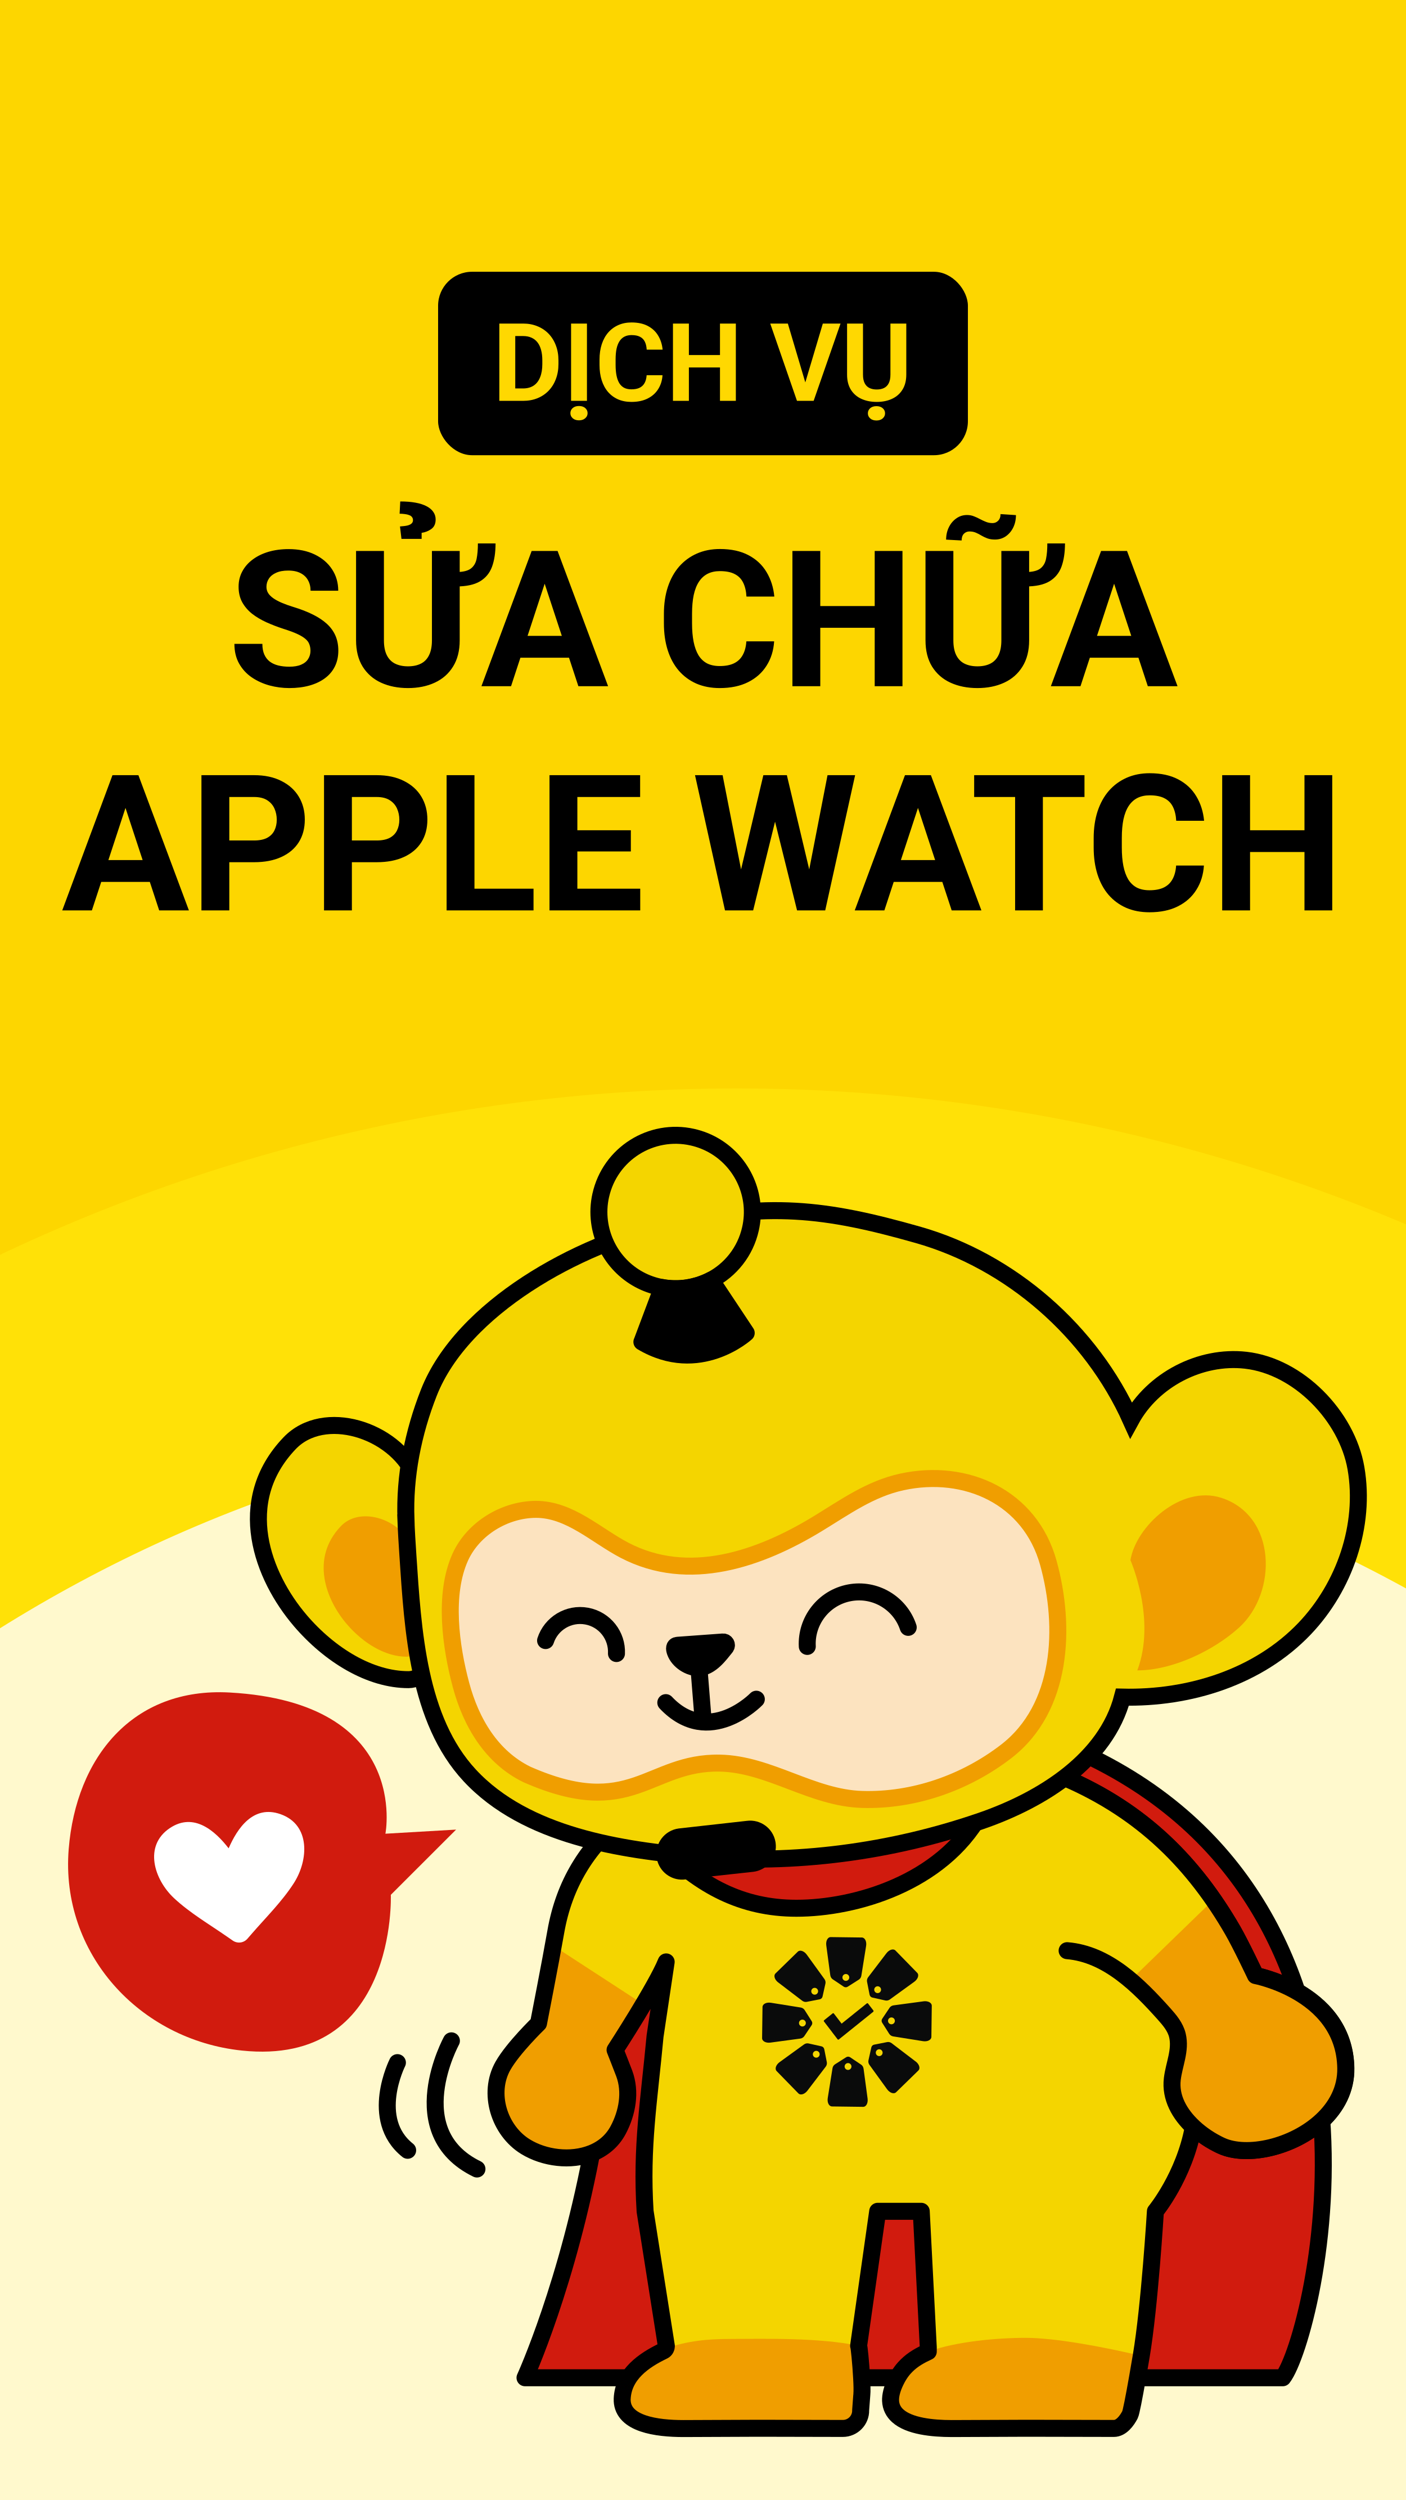 <svg width="414" height="736" viewBox="0 0 414 736" fill="none" xmlns="http://www.w3.org/2000/svg">
<rect x="0" y="0" width="414" height="736" fill="#333333" stroke="none"/>
<g clip-path="url(#clip0_741_3983)">
<rect width="414" height="736" fill="#FDD600"/>
<rect x="129" y="80" width="156" height="54" rx="10" fill="black"/>
<path d="M154.016 118H149.062L149.094 114.344H154.016C155.245 114.344 156.281 114.068 157.125 113.516C157.969 112.953 158.604 112.135 159.031 111.062C159.469 109.99 159.688 108.693 159.688 107.172V106.062C159.688 104.896 159.562 103.87 159.312 102.984C159.073 102.099 158.714 101.354 158.234 100.75C157.755 100.146 157.167 99.693 156.469 99.391C155.771 99.078 154.969 98.922 154.062 98.922H148.969V95.25H154.062C155.583 95.25 156.974 95.51 158.234 96.031C159.505 96.542 160.604 97.276 161.531 98.234C162.458 99.193 163.172 100.339 163.672 101.672C164.182 102.995 164.438 104.469 164.438 106.094V107.172C164.438 108.786 164.182 110.26 163.672 111.594C163.172 112.927 162.458 114.073 161.531 115.031C160.615 115.979 159.516 116.714 158.234 117.234C156.964 117.745 155.557 118 154.016 118ZM151.719 95.25V118H147.031V95.25H151.719ZM172.828 95.25V118H168.156V95.25H172.828ZM167.953 121.625C167.953 121.021 168.182 120.516 168.641 120.109C169.099 119.714 169.714 119.516 170.484 119.516C171.245 119.516 171.854 119.714 172.312 120.109C172.781 120.516 173.016 121.021 173.016 121.625C173.016 122.219 172.781 122.719 172.312 123.125C171.854 123.531 171.245 123.734 170.484 123.734C169.714 123.734 169.099 123.531 168.641 123.125C168.182 122.719 167.953 122.219 167.953 121.625ZM190.406 110.453H195.078C194.984 111.984 194.562 113.344 193.812 114.531C193.073 115.719 192.036 116.646 190.703 117.312C189.38 117.979 187.786 118.312 185.922 118.312C184.464 118.312 183.156 118.062 182 117.562C180.844 117.052 179.854 116.323 179.031 115.375C178.219 114.427 177.599 113.281 177.172 111.938C176.745 110.594 176.531 109.089 176.531 107.422V105.844C176.531 104.177 176.75 102.672 177.188 101.328C177.635 99.974 178.271 98.823 179.094 97.875C179.927 96.927 180.922 96.198 182.078 95.688C183.234 95.177 184.526 94.922 185.953 94.922C187.849 94.922 189.448 95.266 190.75 95.953C192.062 96.641 193.078 97.588 193.797 98.797C194.526 100.005 194.964 101.38 195.109 102.922H190.422C190.37 102.005 190.188 101.229 189.875 100.594C189.562 99.948 189.089 99.463 188.453 99.141C187.828 98.807 186.995 98.641 185.953 98.641C185.172 98.641 184.49 98.787 183.906 99.078C183.323 99.37 182.833 99.812 182.438 100.406C182.042 101 181.745 101.75 181.547 102.656C181.359 103.552 181.266 104.604 181.266 105.812V107.422C181.266 108.599 181.354 109.635 181.531 110.531C181.708 111.417 181.979 112.167 182.344 112.781C182.719 113.385 183.198 113.844 183.781 114.156C184.375 114.458 185.089 114.609 185.922 114.609C186.901 114.609 187.708 114.453 188.344 114.141C188.979 113.828 189.464 113.365 189.797 112.75C190.141 112.135 190.344 111.37 190.406 110.453ZM213.328 104.516V108.172H201.453V104.516H213.328ZM202.844 95.25V118H198.156V95.25H202.844ZM216.672 95.25V118H212V95.25H216.672ZM236.922 113.25L242.281 95.25H247.5L239.578 118H236.141L236.922 113.25ZM231.984 95.25L237.328 113.25L238.141 118H234.672L226.797 95.25H231.984ZM262.188 95.25H266.859V110.281C266.859 112.031 266.484 113.505 265.734 114.703C264.995 115.901 263.969 116.802 262.656 117.406C261.354 118.01 259.854 118.312 258.156 118.312C256.458 118.312 254.948 118.01 253.625 117.406C252.312 116.802 251.281 115.901 250.531 114.703C249.792 113.505 249.422 112.031 249.422 110.281V95.25H254.109V110.281C254.109 111.302 254.271 112.135 254.594 112.781C254.917 113.427 255.38 113.901 255.984 114.203C256.599 114.505 257.323 114.656 258.156 114.656C259.01 114.656 259.734 114.505 260.328 114.203C260.932 113.901 261.391 113.427 261.703 112.781C262.026 112.135 262.188 111.302 262.188 110.281V95.25ZM255.547 121.672C255.547 121.068 255.776 120.562 256.234 120.156C256.693 119.76 257.307 119.562 258.078 119.562C258.839 119.562 259.448 119.76 259.906 120.156C260.375 120.562 260.609 121.068 260.609 121.672C260.609 122.266 260.375 122.766 259.906 123.172C259.448 123.578 258.839 123.781 258.078 123.781C257.307 123.781 256.693 123.578 256.234 123.172C255.776 122.766 255.547 122.266 255.547 121.672Z" fill="#FFD801"/>
<path d="M91.418 191.582C91.418 190.871 91.309 190.233 91.09 189.668C90.889 189.085 90.507 188.556 89.941 188.082C89.376 187.59 88.583 187.107 87.562 186.633C86.542 186.159 85.22 185.667 83.598 185.156C81.793 184.573 80.079 183.917 78.457 183.188C76.853 182.458 75.431 181.611 74.191 180.645C72.97 179.66 72.004 178.521 71.293 177.227C70.6 175.932 70.254 174.428 70.254 172.715C70.254 171.056 70.618 169.552 71.348 168.203C72.077 166.836 73.098 165.669 74.41 164.703C75.723 163.719 77.272 162.962 79.059 162.434C80.863 161.905 82.841 161.641 84.992 161.641C87.927 161.641 90.488 162.169 92.676 163.227C94.863 164.284 96.559 165.733 97.762 167.574C98.983 169.415 99.594 171.521 99.594 173.891H91.445C91.445 172.724 91.199 171.703 90.707 170.828C90.233 169.935 89.504 169.233 88.519 168.723C87.553 168.212 86.332 167.957 84.856 167.957C83.434 167.957 82.249 168.176 81.301 168.613C80.353 169.033 79.642 169.607 79.168 170.336C78.694 171.047 78.457 171.849 78.457 172.742C78.457 173.417 78.621 174.027 78.949 174.574C79.296 175.121 79.806 175.632 80.481 176.105C81.155 176.579 81.984 177.026 82.969 177.445C83.953 177.865 85.092 178.275 86.387 178.676C88.556 179.332 90.461 180.07 92.102 180.891C93.76 181.711 95.146 182.632 96.258 183.652C97.37 184.673 98.208 185.831 98.773 187.125C99.338 188.419 99.621 189.887 99.621 191.527C99.621 193.259 99.284 194.809 98.609 196.176C97.935 197.543 96.96 198.701 95.684 199.648C94.408 200.596 92.885 201.316 91.117 201.809C89.349 202.301 87.371 202.547 85.184 202.547C83.215 202.547 81.273 202.292 79.359 201.781C77.445 201.253 75.704 200.46 74.137 199.402C72.587 198.345 71.348 196.996 70.418 195.355C69.488 193.715 69.023 191.773 69.023 189.531H77.254C77.254 190.771 77.445 191.819 77.828 192.676C78.211 193.533 78.749 194.225 79.441 194.754C80.152 195.283 80.991 195.665 81.957 195.902C82.941 196.139 84.017 196.258 85.184 196.258C86.606 196.258 87.772 196.057 88.684 195.656C89.613 195.255 90.297 194.699 90.734 193.988C91.19 193.277 91.418 192.475 91.418 191.582ZM140.719 159.973H145.914C145.914 162.652 145.568 164.94 144.875 166.836C144.182 168.714 142.988 170.154 141.293 171.156C139.616 172.141 137.292 172.633 134.32 172.633V168.395C136.253 168.395 137.674 168.066 138.586 167.41C139.497 166.736 140.081 165.77 140.336 164.512C140.591 163.254 140.719 161.741 140.719 159.973ZM127.184 162.188H135.359V188.492C135.359 191.555 134.703 194.134 133.391 196.23C132.096 198.327 130.301 199.904 128.004 200.961C125.725 202.018 123.1 202.547 120.129 202.547C117.158 202.547 114.514 202.018 112.199 200.961C109.902 199.904 108.098 198.327 106.785 196.23C105.491 194.134 104.844 191.555 104.844 188.492V162.188H113.047V188.492C113.047 190.279 113.329 191.737 113.895 192.867C114.46 193.997 115.271 194.827 116.328 195.355C117.404 195.884 118.671 196.148 120.129 196.148C121.624 196.148 122.891 195.884 123.93 195.355C124.987 194.827 125.789 193.997 126.336 192.867C126.901 191.737 127.184 190.279 127.184 188.492V162.188ZM124.148 158.633H118.215L117.777 154.969C118.689 154.914 119.418 154.823 119.965 154.695C120.53 154.549 120.94 154.349 121.195 154.094C121.469 153.839 121.605 153.52 121.605 153.137C121.605 152.754 121.505 152.444 121.305 152.207C121.122 151.952 120.849 151.76 120.484 151.633C120.12 151.487 119.701 151.387 119.227 151.332C118.753 151.259 118.233 151.223 117.668 151.223L117.859 147.613C119.555 147.613 121.049 147.732 122.344 147.969C123.656 148.206 124.75 148.561 125.625 149.035C126.5 149.491 127.156 150.047 127.594 150.703C128.049 151.359 128.277 152.098 128.277 152.918C128.277 154.176 127.849 155.115 126.992 155.734C126.135 156.336 125.188 156.71 124.148 156.855V158.633ZM161.309 168.996L150.48 202H141.758L156.551 162.188H162.102L161.309 168.996ZM170.305 202L159.449 168.996L158.574 162.188H164.18L179.055 202H170.305ZM169.812 187.18V193.605H148.785V187.18H169.812ZM219.77 188.793H227.945C227.781 191.473 227.043 193.852 225.73 195.93C224.436 198.008 222.622 199.63 220.289 200.797C217.974 201.964 215.185 202.547 211.922 202.547C209.37 202.547 207.082 202.109 205.059 201.234C203.035 200.341 201.303 199.065 199.863 197.406C198.441 195.747 197.357 193.742 196.609 191.391C195.862 189.039 195.488 186.405 195.488 183.488V180.727C195.488 177.81 195.871 175.176 196.637 172.824C197.421 170.454 198.533 168.44 199.973 166.781C201.431 165.122 203.172 163.846 205.195 162.953C207.219 162.06 209.479 161.613 211.977 161.613C215.294 161.613 218.092 162.215 220.371 163.418C222.668 164.621 224.445 166.28 225.703 168.395C226.979 170.509 227.745 172.915 228 175.613H219.797C219.706 174.009 219.387 172.651 218.84 171.539C218.293 170.409 217.464 169.561 216.352 168.996C215.258 168.413 213.799 168.121 211.977 168.121C210.609 168.121 209.415 168.376 208.395 168.887C207.374 169.397 206.517 170.172 205.824 171.211C205.132 172.25 204.612 173.562 204.266 175.148C203.938 176.716 203.773 178.557 203.773 180.672V183.488C203.773 185.548 203.928 187.362 204.238 188.93C204.548 190.479 205.022 191.792 205.66 192.867C206.316 193.924 207.155 194.727 208.176 195.273C209.215 195.802 210.464 196.066 211.922 196.066C213.635 196.066 215.048 195.793 216.16 195.246C217.272 194.699 218.12 193.888 218.703 192.812C219.305 191.737 219.66 190.397 219.77 188.793ZM259.883 178.402V184.801H239.102V178.402H259.883ZM241.535 162.188V202H233.332V162.188H241.535ZM265.734 162.188V202H257.559V162.188H265.734ZM308.391 159.973H313.586C313.586 162.652 313.24 164.94 312.547 166.836C311.854 168.714 310.66 170.154 308.965 171.156C307.288 172.141 304.964 172.633 301.992 172.633V168.395C303.924 168.395 305.346 168.066 306.258 167.41C307.169 166.736 307.753 165.77 308.008 164.512C308.263 163.254 308.391 161.741 308.391 159.973ZM294.855 162.188H303.031V188.492C303.031 191.555 302.375 194.134 301.062 196.23C299.768 198.327 297.973 199.904 295.676 200.961C293.397 202.018 290.772 202.547 287.801 202.547C284.829 202.547 282.186 202.018 279.871 200.961C277.574 199.904 275.77 198.327 274.457 196.23C273.163 194.134 272.516 191.555 272.516 188.492V162.188H280.719V188.492C280.719 190.279 281.001 191.737 281.566 192.867C282.132 193.997 282.943 194.827 284 195.355C285.076 195.884 286.342 196.148 287.801 196.148C289.296 196.148 290.562 195.884 291.602 195.355C292.659 194.827 293.461 193.997 294.008 192.867C294.573 191.737 294.855 190.279 294.855 188.492V162.188ZM294.609 151.332L299.148 151.633C299.148 152.964 298.884 154.176 298.355 155.27C297.827 156.345 297.098 157.211 296.168 157.867C295.238 158.505 294.172 158.824 292.969 158.824C292.094 158.824 291.337 158.706 290.699 158.469C290.079 158.232 289.505 157.958 288.977 157.648C288.448 157.32 287.901 157.038 287.336 156.801C286.789 156.564 286.16 156.445 285.449 156.445C284.811 156.445 284.264 156.673 283.809 157.129C283.371 157.585 283.152 158.241 283.152 159.098L278.586 158.852C278.586 157.539 278.85 156.336 279.379 155.242C279.908 154.148 280.637 153.273 281.566 152.617C282.496 151.943 283.553 151.605 284.738 151.605C285.486 151.605 286.169 151.733 286.789 151.988C287.409 152.225 288.001 152.499 288.566 152.809C289.15 153.118 289.742 153.392 290.344 153.629C290.945 153.866 291.583 153.984 292.258 153.984C292.896 153.984 293.443 153.757 293.898 153.301C294.372 152.827 294.609 152.171 294.609 151.332ZM328.98 168.996L318.152 202H309.43L324.223 162.188H329.773L328.98 168.996ZM337.977 202L327.121 168.996L326.246 162.188H331.852L346.727 202H337.977ZM337.484 187.18V193.605H316.457V187.18H337.484ZM37.879 234.996L27.051 268H18.328L33.121 228.188H38.672L37.879 234.996ZM46.875 268L36.02 234.996L35.145 228.188H40.75L55.625 268H46.875ZM46.383 253.18V259.605H25.355V253.18H46.383ZM74.82 253.809H64.676V247.41H74.82C76.388 247.41 77.664 247.155 78.648 246.645C79.633 246.116 80.353 245.387 80.809 244.457C81.264 243.527 81.492 242.479 81.492 241.312C81.492 240.128 81.264 239.025 80.809 238.004C80.353 236.983 79.633 236.163 78.648 235.543C77.664 234.923 76.388 234.613 74.82 234.613H67.519V268H59.316V228.188H74.82C77.938 228.188 80.608 228.753 82.832 229.883C85.074 230.995 86.788 232.535 87.973 234.504C89.158 236.473 89.75 238.724 89.75 241.258C89.75 243.828 89.158 246.052 87.973 247.93C86.788 249.807 85.074 251.257 82.832 252.277C80.608 253.298 77.938 253.809 74.82 253.809ZM110.914 253.809H100.77V247.41H110.914C112.482 247.41 113.758 247.155 114.742 246.645C115.727 246.116 116.447 245.387 116.902 244.457C117.358 243.527 117.586 242.479 117.586 241.312C117.586 240.128 117.358 239.025 116.902 238.004C116.447 236.983 115.727 236.163 114.742 235.543C113.758 234.923 112.482 234.613 110.914 234.613H103.613V268H95.41V228.188H110.914C114.031 228.188 116.702 228.753 118.926 229.883C121.168 230.995 122.882 232.535 124.066 234.504C125.251 236.473 125.844 238.724 125.844 241.258C125.844 243.828 125.251 246.052 124.066 247.93C122.882 249.807 121.168 251.257 118.926 252.277C116.702 253.298 114.031 253.809 110.914 253.809ZM157.098 261.602V268H137.055V261.602H157.098ZM139.707 228.188V268H131.504V228.188H139.707ZM188.516 261.602V268H167.324V261.602H188.516ZM170.004 228.188V268H161.801V228.188H170.004ZM185.754 244.402V250.637H167.324V244.402H185.754ZM188.488 228.188V234.613H167.324V228.188H188.488ZM216.844 261.684L224.773 228.188H229.203L230.215 233.766L221.766 268H217.008L216.844 261.684ZM212.77 228.188L219.332 261.684L218.785 268H213.48L204.648 228.188H212.77ZM237.188 261.547L243.668 228.188H251.789L242.984 268H237.68L237.188 261.547ZM231.691 228.188L239.676 261.82L239.457 268H234.699L226.195 233.738L227.289 228.188H231.691ZM271.23 234.996L260.402 268H251.68L266.473 228.188H272.023L271.23 234.996ZM280.227 268L269.371 234.996L268.496 228.188H274.102L288.977 268H280.227ZM279.734 253.18V259.605H258.707V253.18H279.734ZM307.078 228.188V268H298.902V228.188H307.078ZM319.328 228.188V234.613H286.844V228.188H319.328ZM346.316 254.793H354.492C354.328 257.473 353.59 259.852 352.277 261.93C350.983 264.008 349.169 265.63 346.836 266.797C344.521 267.964 341.732 268.547 338.469 268.547C335.917 268.547 333.629 268.109 331.605 267.234C329.582 266.341 327.85 265.065 326.41 263.406C324.988 261.747 323.904 259.742 323.156 257.391C322.409 255.039 322.035 252.405 322.035 249.488V246.727C322.035 243.81 322.418 241.176 323.184 238.824C323.967 236.454 325.079 234.44 326.52 232.781C327.978 231.122 329.719 229.846 331.742 228.953C333.766 228.06 336.026 227.613 338.523 227.613C341.841 227.613 344.639 228.215 346.918 229.418C349.215 230.621 350.992 232.28 352.25 234.395C353.526 236.509 354.292 238.915 354.547 241.613H346.344C346.253 240.009 345.934 238.651 345.387 237.539C344.84 236.409 344.01 235.561 342.898 234.996C341.805 234.413 340.346 234.121 338.523 234.121C337.156 234.121 335.962 234.376 334.941 234.887C333.921 235.397 333.064 236.172 332.371 237.211C331.678 238.25 331.159 239.562 330.812 241.148C330.484 242.716 330.32 244.557 330.32 246.672V249.488C330.32 251.548 330.475 253.362 330.785 254.93C331.095 256.479 331.569 257.792 332.207 258.867C332.863 259.924 333.702 260.727 334.723 261.273C335.762 261.802 337.01 262.066 338.469 262.066C340.182 262.066 341.595 261.793 342.707 261.246C343.819 260.699 344.667 259.888 345.25 258.812C345.852 257.737 346.207 256.397 346.316 254.793ZM386.43 244.402V250.801H365.648V244.402H386.43ZM368.082 228.188V268H359.879V228.188H368.082ZM392.281 228.188V268H384.105V228.188H392.281Z" fill="black"/>
<ellipse cx="217" cy="844.438" rx="514" ry="524.035" fill="#FFE107"/>
<ellipse cx="217" cy="844.508" rx="417.04" ry="427.647" fill="#FFF9CD"/>
<path d="M154.59 699.943C154.59 699.943 170.056 699.943 255.232 699.943C340.409 699.943 377.721 699.943 377.721 699.943C386.902 688.202 419.081 558.872 314.772 514.292C294.502 505.632 175.68 542.467 175.673 542.467C175.673 542.467 182.273 589.276 174.778 630.746C167.276 672.216 154.59 699.943 154.59 699.943Z" fill="#D11B0E" stroke="black" stroke-width="5" stroke-linecap="round" stroke-linejoin="round"/>
<path d="M304.446 519.851C304.446 519.851 304.637 520.892 304.63 520.892C301.432 519.433 297.883 518.201 294.055 517.203C290.843 516.353 287.433 515.671 283.876 515.143C263.314 512.055 237.882 514.006 217.011 519.477C198.964 524.199 184.334 531.555 179.208 540.567L177.235 541.227C176.817 541.543 176.399 541.88 176.003 542.232C175.922 542.298 175.842 542.371 175.768 542.445C175.739 542.467 175.717 542.481 175.695 542.518C167.269 550.167 164.658 564.063 163.668 568.632C161.754 577.447 158.572 595.633 158.572 595.633C158.572 595.633 151.106 602.842 148.122 608.093C143.538 616.152 146.97 627.159 154.758 631.933C160.288 635.329 168.061 636.319 174.214 633.884C177.448 632.601 180.242 630.371 182.016 627.042C184.708 622.004 185.852 615.829 183.806 610.351C183.388 609.222 181.114 603.451 181.114 603.451C181.114 603.451 191.872 585.521 194.842 578.187L192.892 599.388C191.132 618.447 190.86 637.609 192.063 656.713L196.221 690.637C196.221 690.893 196.155 691.135 196.038 691.355C195.891 691.649 195.649 691.891 195.348 692.03C189.577 694.795 183.512 698.953 183.212 706.161C183.197 706.352 183.197 706.521 183.212 706.704C183.512 713.546 193.288 714.895 201.259 714.895C201.332 714.895 223.332 714.807 223.332 714.807L248.178 714.859C251.133 714.859 253.509 712.431 253.428 709.476C253.428 709.476 253.692 705.963 253.758 705.083C253.758 704.959 253.773 704.885 253.773 704.885C253.876 703.932 253.832 702.04 253.714 699.943C253.487 695.689 252.966 690.563 252.827 690.534L258.444 650.941H271.27L273.338 690.945V692.243C271.021 693.313 268.836 694.501 266.966 696.357C266.738 696.577 266.526 696.804 266.306 697.046C266.13 697.237 265.961 697.435 265.8 697.64C265.257 698.322 264.736 699.092 264.267 699.943C264.252 699.972 264.238 699.994 264.223 700.023C262.925 702.414 262.309 704.453 262.236 706.161C262.236 706.352 262.236 706.521 262.236 706.704C262.316 708.552 263.101 710.011 264.34 711.133C267.699 714.177 274.468 714.895 280.276 714.895C280.349 714.895 302.349 714.807 302.349 714.807L328.001 714.859C330.172 714.859 331.836 712.563 332.731 710.84C333.061 710.209 333.904 705.853 334.946 699.943C335.298 697.948 335.672 695.77 336.053 693.497C338.524 678.896 340.218 650.941 340.218 650.941C340.218 650.941 348.718 640.66 351.387 626.111C351.409 626.125 351.416 626.14 351.438 626.162C351.732 626.426 352.025 626.697 352.326 626.954C352.326 626.969 352.34 626.976 352.355 626.983C352.678 627.255 353 627.526 353.33 627.783C353.638 628.025 353.954 628.267 354.269 628.494C355.596 629.462 356.99 630.313 358.376 631.024C358.588 631.134 358.794 631.244 358.999 631.339C359.219 631.442 359.432 631.552 359.652 631.647C367.249 635.145 380.933 632.058 389.256 624.263C393.532 620.281 396.399 615.052 396.311 608.848C396.15 597.137 388.86 590.207 381.96 586.261C375.697 582.675 369.742 581.553 369.742 581.553C369.742 581.553 365.394 572.357 363.018 568.251C351.739 548.744 336.669 533.241 313.518 523.305L304.498 519.851H304.446Z" fill="#F4D500"/>
<path d="M154.744 631.934C160.28 635.329 168.046 636.319 174.199 633.885C177.433 632.601 180.227 630.372 182.002 627.043C184.7 622.005 185.837 615.823 183.798 610.352C183.38 609.223 181.1 603.451 181.1 603.451C181.1 603.451 181.1 603.444 181.107 603.437C181.305 603.107 185.272 596.485 188.998 589.723L178.35 582.793L162.913 572.754C161.351 581.297 159.034 593.199 158.616 595.311C158.579 595.524 158.557 595.634 158.557 595.634C158.557 595.634 151.092 602.835 148.107 608.093C143.524 616.153 146.956 627.16 154.744 631.934Z" fill="#F09E00"/>
<path d="M262.191 706.162C262.191 706.353 262.191 706.521 262.191 706.705C262.272 708.553 263.057 710.012 264.296 711.134C267.655 714.177 274.423 714.896 280.231 714.896C280.305 714.896 302.305 714.808 302.305 714.808L327.957 714.859C330.127 714.859 331.792 712.564 332.687 710.841C333.127 709.997 334.491 702.473 336.009 693.49C324.745 690.806 310.687 688.195 302.041 688.195C293.395 688.195 281.544 689.273 273.309 692.236C273.294 692.236 273.279 692.236 273.272 692.258C270.969 693.329 268.799 694.509 266.936 696.357C266.709 696.577 266.496 696.805 266.276 697.047C266.1 697.237 265.931 697.435 265.77 697.641C265.213 698.345 264.677 699.137 264.186 700.024C262.888 702.415 262.272 704.453 262.199 706.162H262.191Z" fill="#F09E00"/>
<path d="M183.19 706.161C183.175 706.352 183.175 706.521 183.19 706.704C183.49 713.546 193.266 714.895 201.237 714.895C201.31 714.895 223.303 714.807 223.303 714.807L248.148 714.859C251.104 714.859 253.48 712.431 253.399 709.476C253.377 708.618 253.744 704.893 253.744 704.885C254.059 702.003 252.996 690.571 252.798 690.527C241.152 688.041 224.528 688.51 215.537 688.51C207.595 688.51 201.545 689.155 194.05 692C193.904 692.294 193.662 692.536 193.361 692.675C191.124 693.768 189.042 695.044 187.274 697.039C187.098 697.229 186.922 697.427 186.768 697.633C186.211 698.337 185.676 699.129 185.184 700.016C183.879 702.407 183.27 704.445 183.197 706.154L183.19 706.161Z" fill="#F09E00"/>
<path d="M304.446 519.851C304.446 519.851 304.637 520.892 304.63 520.892C301.432 519.433 297.883 518.201 294.055 517.203C290.843 516.353 287.433 515.671 283.876 515.143C263.314 512.055 237.882 514.006 217.011 519.477C191.205 526.245 168.626 540.245 163.661 568.625C162.106 577.505 158.564 595.626 158.564 595.626C158.564 595.626 151.099 602.835 148.114 608.085C143.531 616.145 146.963 627.152 154.751 631.926C160.28 635.321 168.054 636.311 174.206 633.877C177.44 632.593 180.234 630.364 182.009 627.035C184.7 621.997 185.844 615.822 183.798 610.344C183.38 609.215 181.107 603.443 181.107 603.443C181.107 603.443 193.185 584.853 196.155 577.527L192.884 599.388C191.124 618.447 188.748 631.845 189.951 650.941L196.214 690.637C196.214 690.893 196.148 691.135 196.03 691.355C195.884 691.649 195.642 691.891 195.341 692.03C189.57 694.795 183.505 698.953 183.204 706.161C183.19 706.352 183.19 706.521 183.204 706.704C183.505 713.546 193.28 714.895 201.252 714.895C201.325 714.895 223.325 714.807 223.325 714.807L248.17 714.859C251.126 714.859 253.502 712.431 253.421 709.476C253.421 709.476 253.685 705.963 253.751 705.083C253.751 704.959 253.766 704.885 253.766 704.885C253.868 703.932 253.824 702.04 253.707 699.943C253.48 695.689 252.959 690.563 252.82 690.534L258.437 650.941H271.263L273.331 690.945V692.243C271.014 693.313 268.828 694.501 266.958 696.357C266.731 696.577 266.518 696.804 266.298 697.046C266.122 697.237 265.954 697.435 265.792 697.64C265.25 698.322 264.729 699.092 264.26 699.943C264.245 699.972 264.23 699.994 264.216 700.023C262.918 702.414 262.302 704.453 262.228 706.161C262.228 706.352 262.228 706.521 262.228 706.704C262.309 708.552 263.094 710.011 264.333 711.133C267.692 714.177 274.46 714.895 280.268 714.895C280.342 714.895 302.342 714.807 302.342 714.807L327.994 714.859C330.164 714.859 331.829 712.563 332.724 710.84C333.054 710.209 333.897 705.853 334.938 699.943C335.29 697.948 335.664 695.77 336.046 693.497C338.517 678.896 340.211 650.941 340.211 650.941C340.211 650.941 348.71 640.66 351.38 626.111C351.402 626.125 351.409 626.14 351.431 626.162C351.724 626.426 352.018 626.697 352.318 626.954C352.318 626.969 352.333 626.976 352.348 626.983C352.67 627.255 352.993 627.526 353.323 627.783C353.631 628.025 353.946 628.267 354.262 628.494C355.589 629.462 356.982 630.313 358.368 631.024C358.581 631.134 358.786 631.244 358.992 631.339C359.212 631.442 359.424 631.552 359.644 631.647C367.242 635.145 380.926 632.058 389.249 624.263C393.524 620.281 396.392 615.052 396.304 608.848C396.142 597.137 388.853 590.207 381.952 586.261C375.69 582.675 369.735 581.553 369.735 581.553C369.735 581.553 365.386 572.357 363.01 568.251C351.732 548.744 336.662 533.241 313.51 523.305" stroke="black" stroke-width="5" stroke-linecap="round" stroke-linejoin="round"/>
<path d="M313.466 523.298C336.618 533.235 351.695 548.737 362.966 568.244C365.342 572.351 369.691 581.547 369.691 581.547C369.691 581.547 375.646 582.669 381.908 586.255C388.809 590.2 396.091 597.13 396.26 608.841C396.348 615.045 393.48 620.267 389.205 624.256C380.882 632.044 367.198 635.139 359.6 631.641C359.38 631.545 359.168 631.435 358.948 631.333C358.742 631.237 358.53 631.127 358.324 631.017C356.938 630.306 355.552 629.455 354.218 628.487C353.902 628.26 353.587 628.018 353.279 627.776C352.949 627.519 352.619 627.255 352.304 626.977C352.289 626.977 352.282 626.962 352.274 626.947C351.974 626.691 351.673 626.427 351.387 626.155C351.365 626.141 351.358 626.126 351.343 626.119V626.104C347.354 622.364 344.523 617.473 345.19 611.98C345.704 607.683 347.742 603.517 346.686 599.125C346.1 596.69 344.413 594.688 342.748 592.825C335.246 584.458 326.08 575.189 314.214 574.221" fill="#F4D500"/>
<path d="M332.87 582.932C336.471 585.99 339.742 589.48 342.741 592.832C344.406 594.694 346.092 596.696 346.679 599.131C347.742 603.524 345.696 607.696 345.183 611.994C344.523 617.479 347.346 622.37 351.336 626.11C351.336 626.11 351.336 626.11 351.343 626.125C351.358 626.132 351.372 626.147 351.387 626.162C351.68 626.426 351.974 626.697 352.282 626.954C352.289 626.968 352.289 626.976 352.304 626.983C352.626 627.247 352.949 627.518 353.279 627.775C353.587 628.017 353.91 628.259 354.225 628.486C355.552 629.454 356.946 630.305 358.324 631.016C358.537 631.126 358.75 631.236 358.948 631.332C359.168 631.442 359.388 631.544 359.6 631.64C367.205 635.138 380.882 632.05 389.205 624.262C393.48 620.273 396.348 615.052 396.26 608.848C396.098 597.136 388.809 590.214 381.908 586.268H381.901C375.638 582.675 369.691 581.553 369.691 581.553C369.691 581.553 365.35 572.364 362.966 568.25C362.585 567.583 362.196 566.923 361.8 566.27C361.551 565.86 361.302 565.449 361.045 565.046C360.913 564.804 360.766 564.569 360.612 564.342C360.4 563.982 360.172 563.623 359.945 563.271C359.637 562.787 359.329 562.31 359.014 561.834C358.449 560.968 357.877 560.11 357.283 559.26L332.87 582.932Z" fill="#F09E00"/>
<path d="M313.466 523.298C336.618 533.235 351.695 548.737 362.966 568.244C365.342 572.351 369.691 581.547 369.691 581.547C369.691 581.547 375.646 582.669 381.908 586.255C388.809 590.2 396.091 597.13 396.26 608.841C396.348 615.045 393.48 620.267 389.205 624.256C380.882 632.044 367.198 635.139 359.6 631.641C359.38 631.545 359.168 631.435 358.948 631.333C358.742 631.237 358.53 631.127 358.324 631.017C356.938 630.306 355.552 629.455 354.218 628.487C353.902 628.26 353.587 628.018 353.279 627.776C352.949 627.519 352.619 627.255 352.304 626.977C352.289 626.977 352.282 626.962 352.274 626.947C351.974 626.691 351.673 626.427 351.387 626.155C351.365 626.141 351.358 626.126 351.343 626.119V626.104C347.354 622.364 344.523 617.473 345.19 611.98C345.704 607.683 347.742 603.517 346.686 599.125C346.1 596.69 344.413 594.688 342.748 592.825C335.246 584.458 326.08 575.189 314.214 574.221" stroke="black" stroke-width="5" stroke-linecap="round" stroke-linejoin="round"/>
<path d="M134.291 538.588L115.078 557.779C115.078 557.779 117.036 608.401 71.246 603.627C41.055 600.481 17.75 575.027 20.228 544.323C22.399 517.424 38.972 496.634 67.624 498.225C121.054 501.195 113.486 539.791 113.486 539.791L134.298 538.581L134.291 538.588Z" fill="#D11B0E"/>
<path d="M50.031 538.126C57.115 533.396 63.385 539.006 67.323 544.095C69.882 538.192 74.576 531.203 82.606 534.041C91.494 537.18 90.841 547.622 86.514 554.354C83.031 559.774 78.294 564.43 74.136 569.234C73.71 569.725 73.285 570.216 72.853 570.708C71.76 571.969 69.897 572.196 68.533 571.25C67.998 570.876 67.463 570.51 66.927 570.136C61.706 566.506 55.971 563.169 51.256 558.776C45.404 553.32 42.192 543.362 50.024 538.126H50.031Z" fill="white"/>
<path d="M194.827 543.714C206.165 555.044 218.389 561.732 234.501 561.732C251.903 561.732 277.115 554.303 288.547 534.21C262.015 543.369 233.547 547.131 205.556 544.777C202.073 544.484 198.479 544.147 194.827 543.714Z" fill="#D11B0E" stroke="black" stroke-width="5" stroke-linecap="round" stroke-linejoin="round"/>
<path d="M155.118 522.337C155.118 522.337 155.132 522.337 155.14 522.344C186.028 535.94 190.912 518.597 211.966 519.007C226.53 519.293 239.011 529.245 253.795 529.699C269.004 530.169 284.214 524.837 296.233 515.597C312.916 502.771 313.884 478.857 308.692 460.077C303.339 440.695 284.463 432.137 265.565 436.236C256.208 438.267 248.757 443.679 240.771 448.541C223.736 458.911 202.821 466.244 183.886 456.351C175.541 451.995 167.716 444.273 157.78 444.31C148.591 444.347 139.322 449.971 135.516 458.397C130.58 469.331 132.714 484.717 135.743 496.01C138.669 506.929 144.653 517.211 155.125 522.337H155.118Z" fill="#FCE3BF"/>
<path d="M88.377 477.009C97.103 487.217 108.961 494.455 120.291 494.441C124.339 494.433 127.199 490.319 125.857 486.513C122.887 478.109 121.076 469.28 120.438 460.399C120.438 460.311 120.423 460.216 120.423 460.128C119.859 451.959 120.291 443.753 121.751 435.796C121.853 435.253 121.956 434.718 122.066 434.175C116.009 420.902 95.373 414.28 85.282 424.84C68.797 442.095 77.377 464.139 88.384 477.009H88.377Z" fill="#F4D500" stroke="black" stroke-width="5" stroke-linecap="round" stroke-linejoin="round"/>
<path d="M102.09 478.058C106.908 483.697 113.457 487.701 119.727 487.687C121.964 487.687 123.548 485.406 122.8 483.309C121.157 478.667 120.16 473.79 119.808 468.884C119.808 468.833 119.8 468.781 119.8 468.737C119.485 464.227 119.727 459.688 120.534 455.295C120.585 454.995 120.644 454.701 120.702 454.401C117.351 447.067 105.955 443.408 100.382 449.245C91.274 458.779 96.018 470.959 102.098 478.065L102.09 478.058Z" fill="#F09E00"/>
<path d="M119.522 447.317C119.654 450.808 119.866 454.298 120.101 457.752C121.59 480.097 123.064 506.204 138.302 522.616C154.846 540.443 182.896 544.652 205.938 546.588C233.929 548.935 262.39 545.173 288.929 536.014C306.947 529.795 325.684 518.018 330.509 499.582C350.25 500.051 370.52 493.7 384.152 479.415C395.871 467.132 402.185 449.077 399.266 432.188C396.619 416.906 382.4 402.173 366.809 400.413C353.418 398.902 339.448 406.17 332.995 418.006C321.313 392.002 297.685 371.278 270.258 363.49C242.832 355.702 226.104 353.766 196.375 360.41C170.21 366.254 136.139 384.962 126.298 409.895C121.641 421.694 119.052 434.535 119.536 447.31L119.522 447.317Z" fill="#F4D500" stroke="black" stroke-width="5" stroke-miterlimit="10"/>
<path d="M334.887 491.713C345.175 491.713 357.334 485.942 364.887 479.071C376.159 468.819 375.997 446.144 359.541 440.893C347.632 437.095 334.447 449.385 332.863 459.271C332.855 459.285 340.563 476.614 334.887 491.713Z" fill="#F09E00"/>
<path d="M193.398 547.109C193.456 547.424 193.53 547.725 193.625 548.025C194.703 551.465 198.128 553.738 201.824 553.247L204.625 552.873L221.88 550.995C225.554 550.511 228.26 547.468 228.444 543.897C228.466 543.442 228.444 542.98 228.385 542.511C228.37 542.386 228.348 542.269 228.326 542.144C227.608 538.199 223.912 535.478 219.9 536.006L199.844 538.25C195.708 538.8 192.796 542.599 193.339 546.735C193.354 546.859 193.376 546.984 193.398 547.101V547.109Z" fill="black"/>
<path d="M155.118 522.337C155.118 522.337 155.132 522.337 155.14 522.344C186.028 535.94 190.912 518.597 211.966 519.007C226.53 519.293 239.011 529.245 253.795 529.699C269.004 530.169 284.214 524.837 296.233 515.597C312.916 502.771 313.884 478.857 308.692 460.077C303.339 440.695 284.463 432.137 265.565 436.236C256.208 438.267 248.757 443.679 240.771 448.541C223.736 458.911 202.821 466.244 183.886 456.351C175.541 451.995 167.716 444.273 157.78 444.31C148.591 444.347 139.322 449.971 135.516 458.397C130.58 469.331 132.714 484.717 135.743 496.01C138.669 506.929 144.653 517.211 155.125 522.337H155.118Z" fill="#FCE3BF"/>
<path d="M155.118 522.337C155.118 522.337 155.132 522.337 155.14 522.344C186.028 535.94 190.912 518.597 211.966 519.007C226.53 519.293 239.011 529.245 253.795 529.699C269.004 530.169 284.214 524.837 296.233 515.597C312.916 502.771 313.884 478.857 308.692 460.077C303.339 440.695 284.463 432.137 265.565 436.236C256.208 438.267 248.757 443.679 240.771 448.541C223.736 458.911 202.821 466.244 183.886 456.351C175.541 451.995 167.716 444.273 157.78 444.31C148.591 444.347 139.322 449.971 135.516 458.397C130.58 469.331 132.714 484.717 135.743 496.01C138.669 506.929 144.653 517.211 155.125 522.337H155.118Z" stroke="#F09E00" stroke-width="5" stroke-linecap="round" stroke-linejoin="round"/>
<path d="M176.897 351.83C176.303 354.47 176.201 357.11 176.531 359.647C177.704 368.806 184.465 376.682 193.999 378.824C194.373 378.904 194.747 378.978 195.121 379.044C195.143 379.044 195.165 379.051 195.187 379.058C195.355 379.088 195.531 379.117 195.7 379.139C195.788 379.154 195.876 379.161 195.964 379.176C196.067 379.19 196.169 379.205 196.272 379.212C196.455 379.234 196.631 379.256 196.807 379.271C196.844 379.271 196.881 379.271 196.91 379.278C197.101 379.293 197.291 379.315 197.482 379.322C197.643 379.33 197.805 379.337 197.966 379.352C198.142 379.359 198.325 379.366 198.509 379.366C198.545 379.366 198.582 379.366 198.619 379.366C198.721 379.366 198.831 379.366 198.934 379.366C199.044 379.366 199.154 379.366 199.264 379.366C199.359 379.366 199.455 379.366 199.55 379.366C199.609 379.366 199.667 379.366 199.726 379.366C199.887 379.366 200.049 379.352 200.21 379.344C200.379 379.337 200.547 379.322 200.709 379.308C200.855 379.293 200.995 379.286 201.141 379.271C201.163 379.271 201.178 379.271 201.2 379.271C201.303 379.264 201.405 379.249 201.508 379.234C201.53 379.234 201.552 379.234 201.581 379.227C201.713 379.212 201.838 379.198 201.97 379.176C202.117 379.154 202.271 379.132 202.417 379.11C202.447 379.11 202.469 379.102 202.498 379.095C202.703 379.066 202.916 379.029 203.121 378.985C203.165 378.985 203.209 378.97 203.253 378.963C203.451 378.926 203.649 378.882 203.847 378.838C203.972 378.809 204.104 378.78 204.229 378.75C204.324 378.728 204.412 378.706 204.507 378.677C204.603 378.655 204.691 378.626 204.786 378.604C204.874 378.582 204.955 378.56 205.043 378.538C205.131 378.516 205.226 378.486 205.321 378.457C205.321 378.457 205.336 378.457 205.343 378.457C205.571 378.391 205.791 378.325 206.011 378.252C206.025 378.252 206.04 378.244 206.047 378.237C206.113 378.215 206.172 378.193 206.238 378.171C206.421 378.112 206.605 378.046 206.788 377.973C206.839 377.958 206.891 377.936 206.942 377.914L207.221 377.804C207.221 377.804 207.279 377.782 207.316 377.768H207.323C207.463 377.709 207.602 377.65 207.734 377.592C207.734 377.592 207.749 377.592 207.756 377.584C207.888 377.533 208.027 377.467 208.159 377.408C208.159 377.408 208.167 377.408 208.174 377.408C208.577 377.225 208.981 377.034 209.377 376.829C215.067 373.859 219.467 368.498 220.978 361.737C221.535 359.266 221.66 356.802 221.411 354.418C220.421 345.046 213.586 336.928 203.884 334.75C191.711 332.022 179.625 339.671 176.897 351.852V351.83Z" fill="#F4D500" stroke="black" stroke-width="5" stroke-miterlimit="10" stroke-linejoin="round"/>
<path d="M189.005 395.023C205.908 405.048 219.724 392.39 219.724 392.39L209.384 376.814C209.223 376.895 209.069 376.976 208.907 377.056C208.797 377.115 208.687 377.166 208.57 377.218C208.438 377.284 208.313 377.342 208.181 377.401C208.181 377.401 208.181 377.401 208.167 377.401C208.042 377.452 207.91 377.511 207.785 377.562C207.778 377.562 207.771 377.57 207.763 377.57C207.756 377.57 207.749 377.577 207.741 377.577C207.602 377.636 207.47 377.694 207.331 377.746H207.323C207.323 377.746 207.265 377.775 207.228 377.79C207.213 377.79 207.191 377.804 207.177 377.804C207.177 377.804 207.162 377.804 207.155 377.804C207.089 377.834 207.015 377.863 206.949 377.885C206.898 377.907 206.847 377.922 206.795 377.944C206.649 377.995 206.502 378.054 206.355 378.098C206.319 378.112 206.282 378.127 206.245 378.142C206.179 378.164 206.113 378.186 206.055 378.208C206.04 378.208 206.025 378.215 206.018 378.222C205.798 378.296 205.578 378.362 205.351 378.428C205.351 378.428 205.336 378.428 205.329 378.428C205.329 378.428 205.314 378.428 205.307 378.428C205.219 378.457 205.138 378.479 205.05 378.501C204.962 378.523 204.881 378.545 204.793 378.567C204.705 378.589 204.61 378.618 204.515 378.64C204.419 378.662 204.324 378.684 204.236 378.714C204.111 378.743 203.979 378.772 203.855 378.802C203.657 378.846 203.459 378.89 203.261 378.926C203.217 378.934 203.173 378.941 203.129 378.948C202.923 378.992 202.718 379.029 202.505 379.058C202.476 379.058 202.454 379.066 202.425 379.073C202.278 379.095 202.131 379.117 201.985 379.139C201.985 379.139 201.985 379.139 201.977 379.139C201.853 379.154 201.721 379.176 201.589 379.19C201.567 379.19 201.545 379.19 201.515 379.198C201.413 379.212 201.31 379.22 201.207 379.234C201.185 379.234 201.171 379.234 201.149 379.234C201.002 379.249 200.863 379.264 200.716 379.271C200.555 379.286 200.386 379.293 200.217 379.308C199.997 379.322 199.777 379.33 199.557 379.337C199.462 379.337 199.367 379.337 199.271 379.337C199.161 379.337 199.051 379.337 198.941 379.337C198.839 379.337 198.729 379.337 198.626 379.337C198.589 379.337 198.553 379.337 198.516 379.337C198.406 379.337 198.296 379.337 198.186 379.33C198.113 379.33 198.047 379.33 197.973 379.322C197.944 379.322 197.922 379.322 197.893 379.322C197.753 379.322 197.621 379.308 197.489 379.3C197.299 379.286 197.108 379.271 196.917 379.256C196.881 379.256 196.851 379.256 196.815 379.249C196.734 379.249 196.653 379.234 196.573 379.227C196.521 379.22 196.463 379.212 196.411 379.205L196.287 379.19C196.184 379.176 196.089 379.168 195.979 379.154C195.891 379.146 195.803 379.132 195.715 379.117C195.663 379.117 195.619 379.102 195.568 379.095C195.561 379.095 195.553 379.095 195.546 379.095C195.429 379.073 195.311 379.058 195.201 379.036C195.179 379.036 195.157 379.036 195.135 379.022C195.099 379.022 195.069 379.014 195.04 379.007L189.027 395.001L189.005 395.023Z" fill="black" stroke="black" stroke-width="5" stroke-linecap="round" stroke-linejoin="round"/>
<path d="M198.839 486.287C199.8 488.934 202.96 491.009 205.754 490.906C209.304 490.782 211.929 487.042 213.689 484.886C214.21 484.248 213.711 483.295 212.89 483.353L199.521 484.321C198.436 484.402 198.502 485.355 198.839 486.287Z" fill="black" stroke="black" stroke-width="5" stroke-miterlimit="10"/>
<path d="M205.769 490.569L207.001 505.889" stroke="black" stroke-width="5" stroke-miterlimit="10" stroke-linecap="round"/>
<path d="M222.702 500.197C222.702 500.197 208.71 514.651 196.045 501.202" stroke="black" stroke-width="5" stroke-miterlimit="10" stroke-linecap="round"/>
<path d="M160.647 482.934C162.283 477.918 167.416 474.758 172.747 475.733C178.079 476.708 181.767 481.482 181.518 486.755" stroke="black" stroke-width="5" stroke-miterlimit="10" stroke-linecap="round"/>
<path d="M237.706 484.658C237.31 477.149 242.524 470.314 250.121 468.877C257.718 467.447 265.059 471.906 267.428 479.048" stroke="black" stroke-width="5" stroke-miterlimit="10" stroke-linecap="round"/>
<path d="M254.272 608.936C254.206 608.46 253.942 608.02 253.575 607.778L250.326 605.6C249.974 605.365 249.52 605.358 249.16 605.585L245.86 607.682C245.486 607.924 245.208 608.35 245.134 608.826L243.734 617.582C243.521 618.91 244.078 620.061 244.995 620.076L254.14 620.193C255.056 620.208 255.643 619.064 255.46 617.736L254.279 608.951L254.272 608.936ZM249.696 609.325C249.138 609.325 248.691 608.863 248.698 608.306C248.706 607.748 249.16 607.301 249.718 607.308C250.275 607.316 250.722 607.77 250.715 608.328C250.708 608.885 250.253 609.332 249.696 609.325Z" fill="#0A0B0B"/>
<path d="M269.598 606.832L262.551 601.456C262.17 601.163 261.671 601.046 261.238 601.126L257.403 601.882C256.985 601.962 256.662 602.278 256.567 602.696L255.716 606.516C255.621 606.949 255.724 607.448 256.01 607.836L261.209 615.016C262.001 616.108 263.211 616.526 263.864 615.888L270.412 609.501C271.065 608.863 270.676 607.638 269.606 606.824L269.598 606.832ZM259.588 604.969C259.192 605.358 258.554 605.35 258.166 604.954C257.777 604.558 257.784 603.92 258.18 603.532C258.576 603.143 259.214 603.15 259.603 603.546C259.992 603.942 259.984 604.58 259.588 604.969Z" fill="#0A0B0B"/>
<path d="M271.893 589.137L263.108 590.317C262.632 590.383 262.191 590.647 261.949 591.014L259.771 594.263C259.537 594.615 259.53 595.069 259.757 595.429L261.854 598.729C262.096 599.103 262.521 599.381 262.998 599.455L271.754 600.855C273.081 601.068 274.233 600.511 274.248 599.594L274.365 590.449C274.379 589.533 273.236 588.946 271.908 589.129L271.893 589.137ZM262.477 595.891C261.92 595.891 261.473 595.429 261.48 594.871C261.48 594.314 261.942 593.867 262.499 593.874C263.057 593.881 263.504 594.336 263.497 594.893C263.49 595.451 263.035 595.898 262.477 595.891Z" fill="#0A0B0B"/>
<path d="M256.061 587.193C256.142 587.611 256.457 587.934 256.875 588.029L260.696 588.88C261.128 588.975 261.627 588.873 262.016 588.587L269.195 583.387C270.288 582.595 270.706 581.385 270.068 580.733L263.68 574.184C263.042 573.531 261.818 573.92 261.004 574.991L255.628 582.038C255.335 582.419 255.218 582.918 255.298 583.351L256.054 587.186L256.061 587.193ZM257.718 584.986C258.114 584.597 258.752 584.605 259.141 585.001C259.53 585.397 259.522 586.035 259.126 586.423C258.73 586.812 258.092 586.805 257.704 586.409C257.315 586.013 257.322 585.375 257.718 584.986Z" fill="#0A0B0B"/>
<path d="M244.489 581.48C244.555 581.957 244.819 582.397 245.186 582.639L248.434 584.817C248.786 585.052 249.241 585.059 249.6 584.832L252.9 582.734C253.274 582.492 253.553 582.067 253.626 581.59L255.027 572.834C255.24 571.507 254.682 570.356 253.766 570.341L244.621 570.224C243.704 570.209 243.118 571.353 243.301 572.68L244.482 581.466L244.489 581.48ZM249.072 581.092C249.63 581.092 250.077 581.554 250.07 582.111C250.062 582.668 249.608 583.116 249.05 583.108C248.493 583.101 248.046 582.646 248.053 582.089C248.06 581.532 248.515 581.084 249.072 581.092Z" fill="#0A0B0B"/>
<path d="M229.169 583.585L236.217 588.96C236.598 589.253 237.097 589.371 237.529 589.29L241.365 588.535C241.783 588.454 242.105 588.139 242.201 587.721L243.051 583.9C243.147 583.467 243.044 582.969 242.758 582.58L237.559 575.401C236.767 574.308 235.557 573.89 234.904 574.528L228.355 580.915C227.703 581.553 228.091 582.778 229.162 583.592L229.169 583.585ZM239.179 585.447C239.575 585.059 240.213 585.066 240.602 585.462C240.991 585.858 240.983 586.496 240.587 586.885C240.191 587.273 239.553 587.266 239.165 586.87C238.776 586.474 238.783 585.836 239.179 585.447Z" fill="#0A0B0B"/>
<path d="M236.818 599.395L238.996 596.147C239.231 595.795 239.238 595.34 239.011 594.981L236.914 591.681C236.672 591.307 236.246 591.028 235.77 590.955L227.014 589.554C225.686 589.341 224.535 589.899 224.52 590.815L224.403 599.96C224.388 600.877 225.532 601.463 226.86 601.28L235.645 600.099C236.122 600.033 236.562 599.769 236.804 599.403L236.818 599.395ZM235.264 595.516C235.264 594.959 235.726 594.511 236.283 594.519C236.84 594.526 237.288 594.981 237.28 595.538C237.273 596.095 236.818 596.543 236.261 596.535C235.704 596.528 235.256 596.073 235.264 595.516Z" fill="#0A0B0B"/>
<path d="M242.7 603.216C242.619 602.798 242.304 602.476 241.886 602.38L238.065 601.53C237.632 601.434 237.134 601.537 236.745 601.823L229.566 607.022C228.473 607.814 228.055 609.024 228.693 609.677L235.081 616.226C235.719 616.878 236.943 616.49 237.757 615.419L243.132 608.372C243.426 607.99 243.543 607.492 243.462 607.059L242.707 603.224L242.7 603.216ZM241.05 605.431C240.654 605.82 240.016 605.812 239.627 605.416C239.238 605.02 239.246 604.382 239.642 603.994C240.038 603.605 240.676 603.612 241.065 604.008C241.453 604.404 241.446 605.042 241.05 605.431Z" fill="#0A0B0B"/>
<path d="M257.183 591.85L255.584 589.767C255.504 589.657 255.335 589.657 255.21 589.76L247.818 595.7L245.523 592.708C245.442 592.598 245.274 592.598 245.149 592.7L242.692 594.673C242.568 594.776 242.531 594.944 242.612 595.054L245.032 598.208C245.032 598.208 245.039 598.23 245.046 598.244L246.645 600.327C246.726 600.437 246.894 600.437 247.019 600.334L257.102 592.231C257.227 592.128 257.264 591.96 257.183 591.857V591.85Z" fill="#0A0B0B"/>
<path d="M132.919 600.76C132.919 600.76 118.165 627.651 140.443 638.49" stroke="black" stroke-width="5" stroke-linecap="round" stroke-linejoin="round"/>
<path d="M117.021 607.176C117.021 607.176 108.587 623.859 120.035 632.982" stroke="black" stroke-width="5" stroke-linecap="round" stroke-linejoin="round"/>
</g>
<defs>
<clipPath id="clip0_741_3983">
<rect width="414" height="736" fill="white"/>
</clipPath>
</defs>
</svg>
